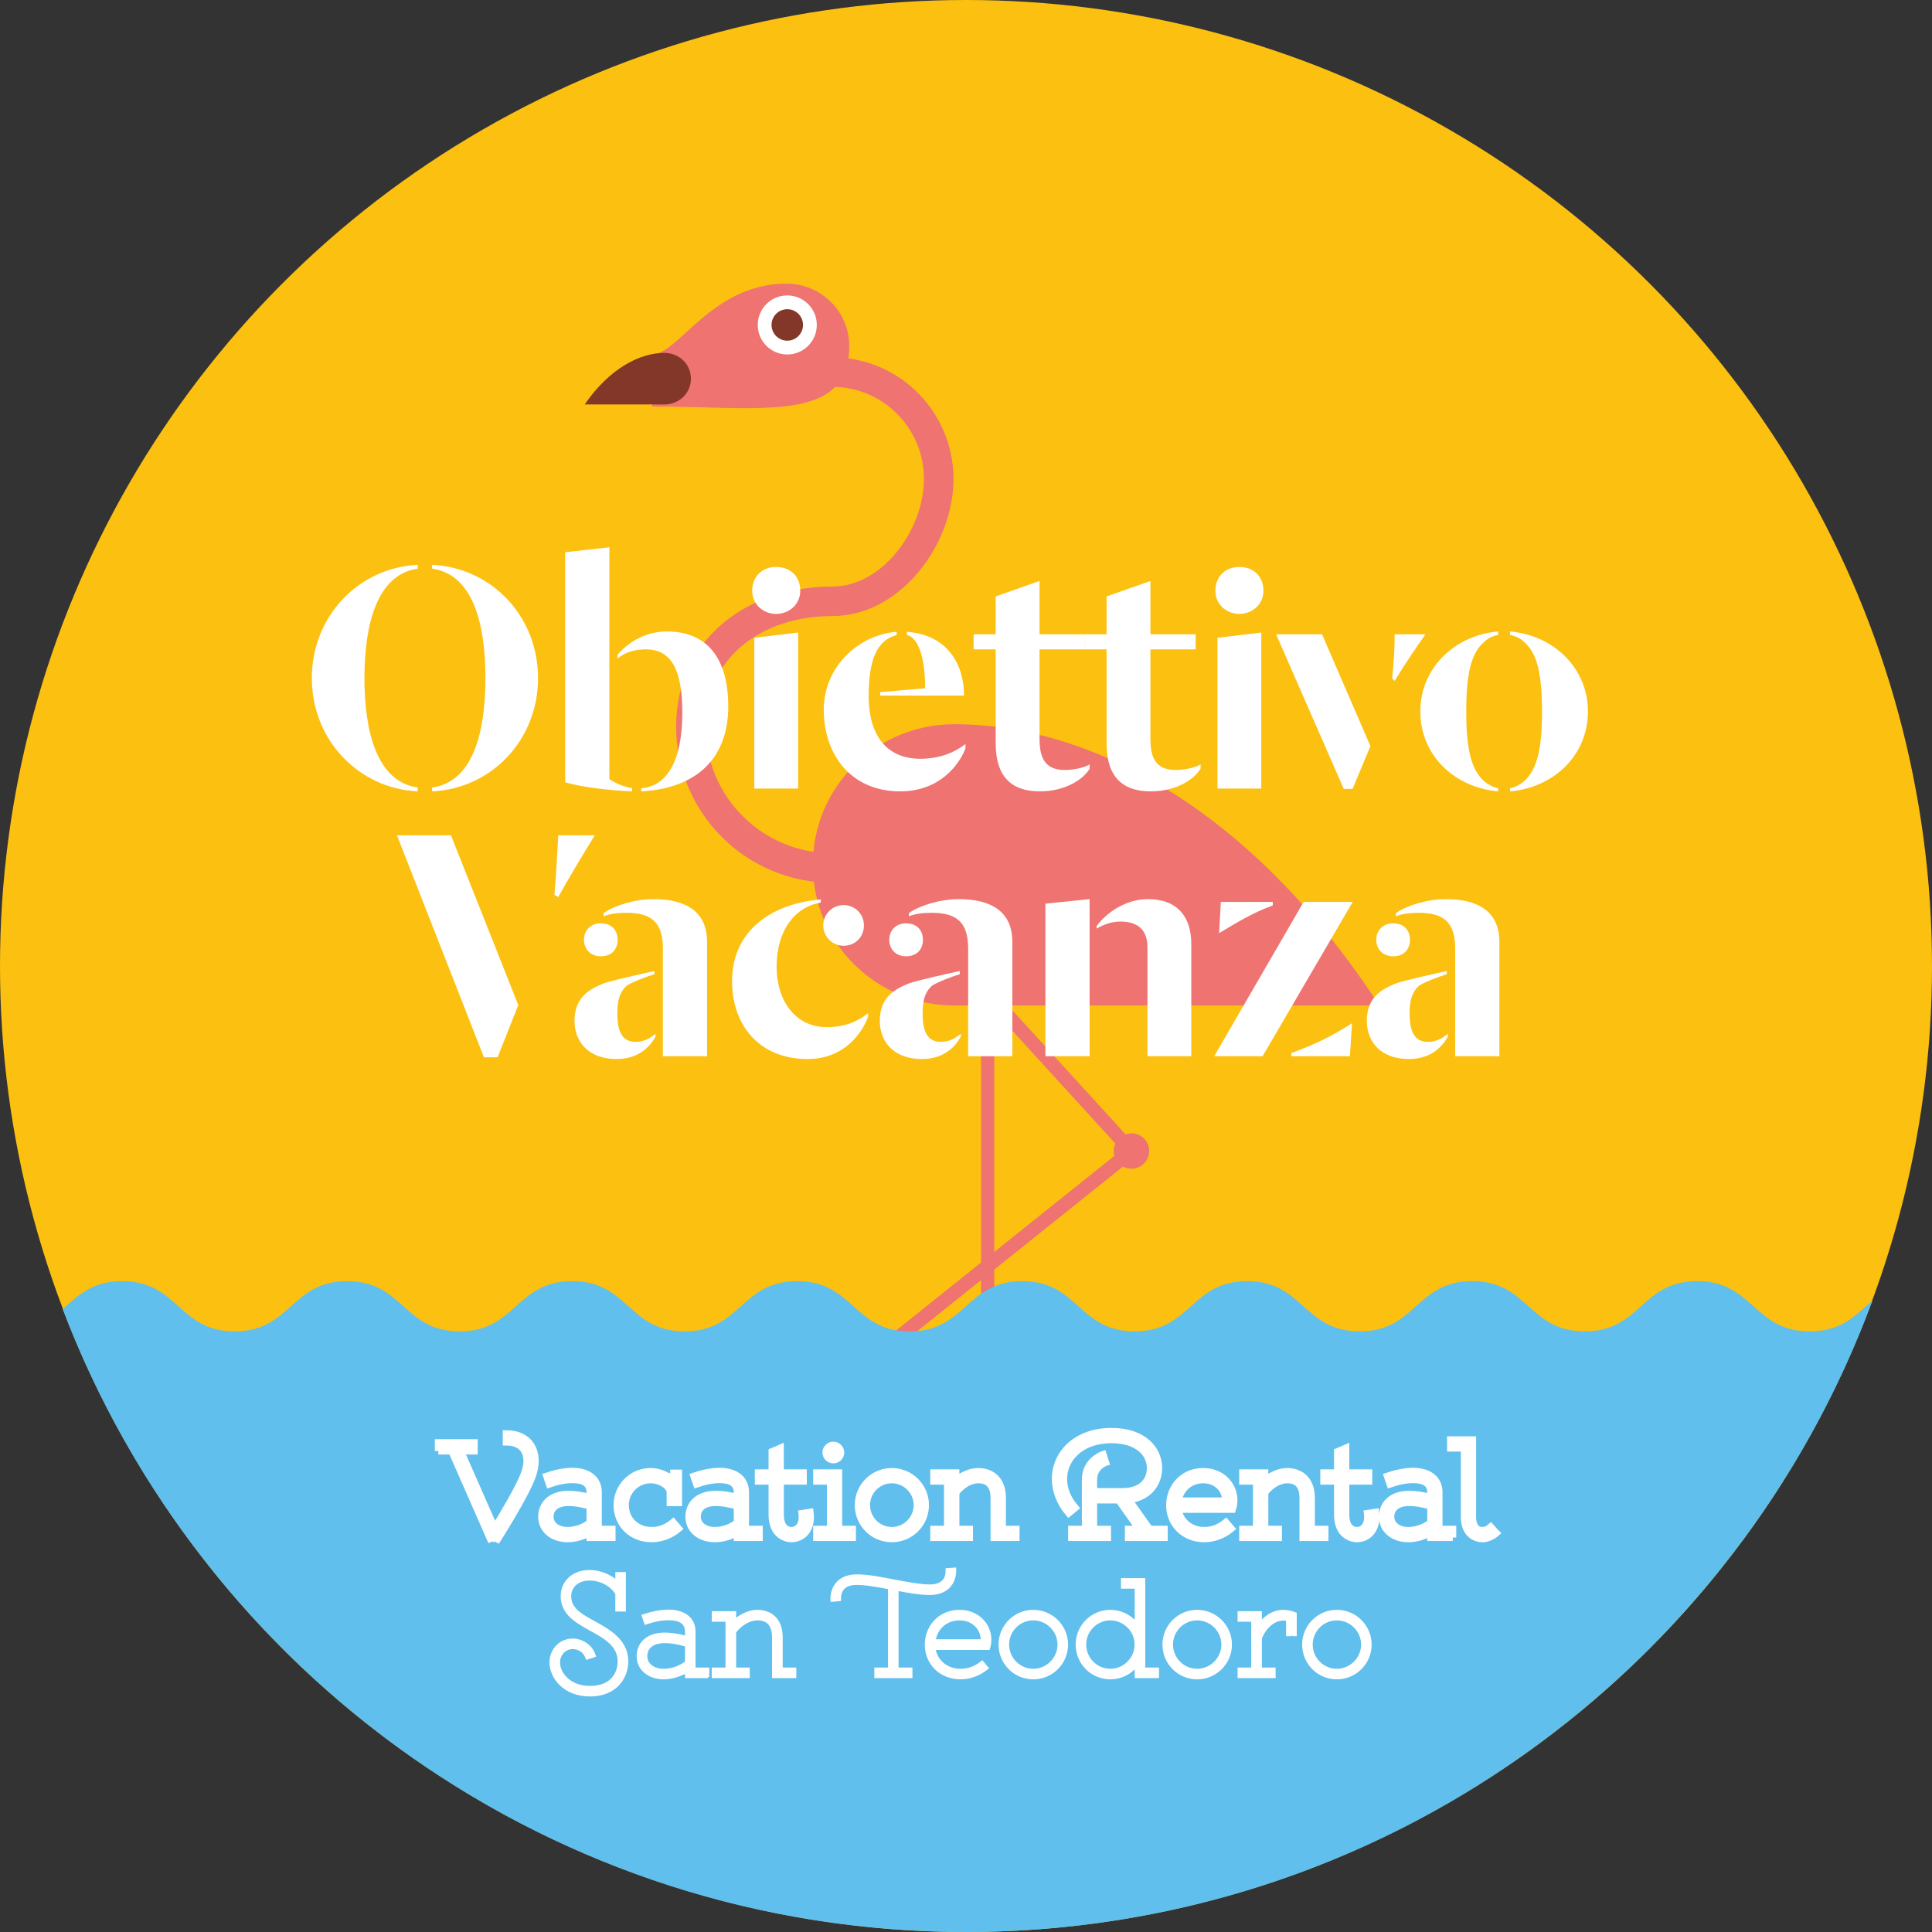 <?xml version="1.0" encoding="utf-8"?>
<!-- Generator: Adobe Illustrator 16.0.0, SVG Export Plug-In . SVG Version: 6.00 Build 0)  -->
<!DOCTYPE svg PUBLIC "-//W3C//DTD SVG 1.1//EN" "http://www.w3.org/Graphics/SVG/1.1/DTD/svg11.dtd">
<svg version="1.1" id="ObiettivoVacanzaLogo" xmlns="http://www.w3.org/2000/svg" xmlns:xlink="http://www.w3.org/1999/xlink"
	 x="0px" y="0px" width="440.388px" height="440.389px" viewBox="0 0 440.388 440.389" enable-background="new 0 0 440.388 440.389"
	 xml:space="preserve">
<rect x="0" y="0" width="440.388" height="440.389" fill="#333333" stroke="none"/>
<circle id="cerchio_x5F_giallo" fill="#FCC010" cx="220.194" cy="220.194" r="220.194"/>
<g id="fenicottero">
	<path fill="#EE7371" d="M217.562,165.082c-17.828,0-32.28,14.229-32.28,32.057c0,17.827,14.452,32.056,32.28,32.056H314.4
		C285.146,184.194,248.311,165.082,217.562,165.082z"/>
	<path fill="none" stroke="#EE7371" stroke-width="6.725" stroke-miterlimit="10" d="M189.765,84.829
		c13.371,0,24.21,10.951,24.21,24.322c0,13.369-10.837,27.908-24.21,27.908c-17.827,0-32.279,10.753-32.279,28.581
		c0,17.827,14.452,32.223,32.279,32.223"/>
	
		<polyline fill="none" stroke="#EE7371" stroke-width="3.138" stroke-linecap="round" stroke-linejoin="round" stroke-miterlimit="10" points="
		227.424,228.967 257.911,262.367 197.387,310.786 	"/>
	<circle fill="#EE7371" cx="197.387" cy="310.786" r="4.035"/>
	
		<line fill="none" stroke="#EE7371" stroke-width="3" stroke-linecap="round" stroke-linejoin="round" stroke-miterlimit="10" x1="225.135" y1="229.194" x2="225.135" y2="303.194"/>
	<circle fill="#EE7371" cx="225.632" cy="302.717" r="4.035"/>
	<circle fill="#EE7371" cx="257.911" cy="262.367" r="4.035"/>
	
		<line fill="none" stroke="#EE7371" stroke-width="3" stroke-linecap="round" stroke-linejoin="round" stroke-miterlimit="10" x1="225.135" y1="303.194" x2="225.135" y2="359.194"/>
	<circle fill="#EE7371" cx="225.632" cy="359.206" r="4.035"/>
	<path fill="#EE7371" d="M179.288,64.654c-17.01,0-24.652,16.14-30.652,16.14v3.743c0,0.098,0,0.193,0,0.292l0,0v7.83
		c25,0,44.94,3.982,44.94-13.882C193.576,70.978,187.087,64.654,179.288,64.654z"/>
	<circle fill="#FFFFFF" cx="179.454" cy="74.069" r="6.731"/>
	<path fill="#823728" d="M151.433,80.442c3.343,0,6.053,2.534,6.053,5.876c0,3.342-2.71,5.876-6.053,5.876h-18.157
		C138.761,84.194,145.667,80.442,151.433,80.442z"/>
	<circle fill="#823728" cx="179.454" cy="74.069" r="3.587"/>
	<path fill="#EE7371" d="M238.185,363.241c0-2.229-1.807-4.035-4.035-4.035h-16.215c-2.229,0-4.035,1.807-4.035,4.035H238.185z"/>
	<path fill="#EE7371" d="M205.532,314.821c0-2.229-1.807-4.035-4.035-4.035h-16.215c-2.228,0-4.035,1.807-4.035,4.035H205.532z"/>
</g>
<path id="acqua" fill="#60BFEC" d="M220.194,440.389c94.799,0,175.603-59.908,206.626-143.93c-3.781,3.223-6.914,7.024-14.304,7.024
	c-12.822,0-12.822-11.453-25.645-11.453c-12.823,0-12.823,11.453-25.646,11.453s-12.822-11.453-25.645-11.453
	s-12.822,11.453-25.645,11.453s-12.822-11.453-25.645-11.453s-12.822,11.453-25.645,11.453c-12.823,0-12.823-11.453-25.646-11.453
	s-12.822,11.453-25.645,11.453c-12.822,0-12.822-11.453-25.644-11.453c-12.821,0-12.821,11.453-25.643,11.453
	s-12.821-11.453-25.642-11.453c-12.822,0-12.822,11.453-25.644,11.453c-12.821,0-12.821-11.453-25.642-11.453
	c-12.822,0-12.822,11.453-25.645,11.453c-12.821,0-12.821-11.453-25.642-11.453c-6.903,0-10.089,3.319-13.561,6.385
	C45.846,381.409,126.132,440.389,220.194,440.389z"/>
<g id="Vacation">
	<g>
		<path fill="#FFFFFF" stroke="#FFFFFF" stroke-width="1.598" stroke-miterlimit="10" d="M108.089,329.61h-8.171v-0.747h8.171
			V329.61z M99.918,330.747v-0.749h3.545l8.974,20.442l-0.692,0.277l-8.78-19.971H99.918z M108.089,330.747h-3.103l7.755,17.616
			c1.772-2.883,5.567-9.141,6.759-12.382c0.415-1.08,0.609-2.023,0.609-2.964c0-2.548-1.523-4.321-4.709-4.321v-0.748
			c3.657,0,5.457,2.106,5.457,5.069c0,0.997-0.221,2.077-0.637,3.241c-1.44,3.877-6.564,12.075-7.589,13.71l-8.78-19.971h4.238
			V330.747z M112.77,350.467c0.305-0.471,6.205-9.833,7.838-14.098c0.415-1.164,0.637-2.298,0.637-3.352
			c0-3.104-1.995-5.458-5.845-5.458v-0.746c4.35,0,6.592,2.687,6.592,6.204c0,1.135-0.249,2.382-0.719,3.629
			c-1.635,4.432-7.839,14.182-7.839,14.182L112.77,350.467z"/>
		<path fill="#FFFFFF" stroke="#FFFFFF" stroke-width="1.598" stroke-miterlimit="10" d="M139.511,350.467h-5.013v-1.137
			c-1.524,0.859-3.352,1.415-5.096,1.415c-3.408,0-5.928-2.023-5.928-5.041c0-2.354,1.607-5.097,6.178-5.097
			c1.273,0,2.908,0.221,4.847,0.719v-1.134c0-2.134-1.551-2.883-3.85-2.91c-1.828-0.054-3.823,0.444-5.429,0.997l-0.249-0.72
			c1.661-0.555,3.794-1.08,5.705-1.053c2.521,0.057,4.571,0.97,4.571,3.686v2.131c-2.298-0.692-4.183-0.97-5.594-0.97
			c-3.989,0-5.43,2.327-5.43,4.351c0,2.52,2.161,4.292,5.18,4.292c2.077,0,4.238-0.83,5.844-2.077v1.8h4.266V350.467z
			 M139.511,349.33h-3.878v-9.138c0-2.964-2.326-4.017-4.958-4.073c-1.966-0.027-4.154,0.498-5.816,1.053l-0.249-0.692
			c1.689-0.582,4.017-1.137,6.065-1.107c2.826,0.055,5.706,1.329,5.706,4.82v8.392h3.13V349.33z M135.245,342.768v4.68
			c-1.579,1.304-3.711,2.161-5.844,2.161c-2.881,0-4.792-1.55-4.792-3.904c0-1.912,1.274-3.963,5.042-3.963
			C131.063,341.741,132.891,342.046,135.245,342.768z M134.498,347.089v-3.796c-2.05-0.582-3.601-0.803-4.847-0.803
			c-3.214,0-4.266,1.662-4.266,3.214c0,1.827,1.55,3.157,4.017,3.157C131.229,348.861,133.057,348.196,134.498,347.089z"/>
		<path fill="#FFFFFF" stroke="#FFFFFF" stroke-width="1.598" stroke-miterlimit="10" d="M152.759,335.787h0.776v3.047
			c-0.942-1.635-3.158-2.658-5.235-2.658c-3.794,0-6.896,3.13-6.896,6.896c0,3.793,2.908,6.924,7.146,6.924
			c2.078,0,3.989-0.776,5.595-2.132l0.526,0.58c-1.717,1.441-3.905,2.301-6.121,2.301c-4.709,0-7.894-3.436-7.894-7.673
			c0-4.211,3.407-7.646,7.645-7.646c1.55,0,3.213,0.555,4.459,1.495V335.787z M152.759,342.518v-2.603
			c-0.388-1.469-2.437-2.605-4.459-2.605c-3.186,0-5.761,2.605-5.761,5.763c0,3.214,2.41,5.789,6.01,5.789
			c1.828,0,3.435-0.638,4.902-1.856l0.471,0.553c-1.579,1.331-3.352,2.051-5.374,2.051c-4.072,0-6.758-2.907-6.758-6.536
			c0-3.602,2.88-6.509,6.509-6.509c2.382,0,4.847,1.357,5.235,3.324v2.63H152.759z M153.922,342.518v-6.73h0.748v6.73H153.922z"/>
		<path fill="#FFFFFF" stroke="#FFFFFF" stroke-width="1.598" stroke-miterlimit="10" d="M173.07,350.467h-5.013v-1.137
			c-1.524,0.859-3.352,1.415-5.096,1.415c-3.408,0-5.928-2.023-5.928-5.041c0-2.354,1.607-5.097,6.178-5.097
			c1.273,0,2.908,0.221,4.847,0.719v-1.134c0-2.134-1.551-2.883-3.85-2.91c-1.828-0.054-3.823,0.444-5.429,0.997l-0.249-0.72
			c1.661-0.555,3.794-1.08,5.705-1.053c2.521,0.057,4.57,0.97,4.57,3.686v2.131c-2.298-0.692-4.183-0.97-5.594-0.97
			c-3.989,0-5.43,2.327-5.43,4.351c0,2.52,2.16,4.292,5.18,4.292c2.077,0,4.238-0.83,5.844-2.077v1.8h4.266V350.467z M173.07,349.33
			h-3.878v-9.138c0-2.964-2.326-4.017-4.958-4.073c-1.967-0.027-4.154,0.498-5.817,1.053l-0.249-0.692
			c1.689-0.582,4.017-1.137,6.066-1.107c2.826,0.055,5.706,1.329,5.706,4.82v8.392h3.13V349.33z M168.804,342.768v4.68
			c-1.579,1.304-3.711,2.161-5.844,2.161c-2.881,0-4.792-1.55-4.792-3.904c0-1.912,1.274-3.963,5.042-3.963
			C164.622,341.741,166.449,342.046,168.804,342.768z M168.057,347.089v-3.796c-2.05-0.582-3.601-0.803-4.847-0.803
			c-3.214,0-4.266,1.662-4.266,3.214c0,1.827,1.55,3.157,4.017,3.157C164.789,348.861,166.616,348.196,168.057,347.089z"/>
		<path fill="#FFFFFF" stroke="#FFFFFF" stroke-width="1.598" stroke-miterlimit="10" d="M172.858,335.731h3.129v-4.847
			l0.749-0.305v5.899h-3.878V335.731z M172.858,336.868h3.878v8.531c0.056,3.656,2.243,4.597,3.683,4.597
			c1.884,0,3.933-1.633,3.518-5.179l0.721-0.11c0.525,4.098-1.884,6.038-4.239,6.038c-1.661,0-4.375-1.137-4.432-5.346v-7.783
			h-3.129V336.868z M183.106,336.479h-5.982v-6.066l0.748-0.332v5.65h5.234V336.479z M182.802,344.982l0.748-0.11
			c0.415,3.324-1.385,4.736-3.13,4.736c-1.356,0-3.24-0.804-3.295-4.209v-8.531h5.982v0.748h-5.234v7.783
			c0.055,2.797,1.468,3.462,2.547,3.462C181.721,348.861,183.134,347.781,182.802,344.982z"/>
		<path fill="#FFFFFF" stroke="#FFFFFF" stroke-width="1.598" stroke-miterlimit="10" d="M194.303,349.33h-3.878v-12.851h-4.265
			v-0.748h5.013v12.853h3.13V349.33z M186.16,348.584h3.129v-10.968h-3.129v-0.748h3.877v12.462h-3.877V348.584z M186.16,349.719
			h8.143v0.748h-8.143V349.719z M189.955,329.416c0.913,0,1.689,0.776,1.689,1.689c0,0.916-0.776,1.662-1.689,1.662
			c-0.915,0-1.69-0.746-1.69-1.662C188.264,330.192,189.04,329.416,189.955,329.416z M189.955,332.075
			c0.525,0,0.968-0.442,0.968-0.97c0-0.525-0.443-0.968-0.968-0.968c-0.527,0-0.97,0.442-0.97,0.968
			C188.984,331.633,189.428,332.075,189.955,332.075z M189.955,330.525c0.331,0,0.581,0.248,0.581,0.58
			c0,0.305-0.25,0.582-0.581,0.582c-0.306,0-0.582-0.248-0.582-0.582C189.373,330.773,189.622,330.525,189.955,330.525z"/>
		<path fill="#FFFFFF" stroke="#FFFFFF" stroke-width="1.598" stroke-miterlimit="10" d="M203.282,335.427
			c4.238,0,7.672,3.435,7.672,7.646c0,4.265-3.435,7.673-7.672,7.673s-7.645-3.408-7.645-7.673
			C195.638,338.861,199.044,335.427,203.282,335.427z M203.282,349.996c3.794,0,6.924-3.131,6.924-6.924
			c0-3.767-3.129-6.896-6.924-6.896s-6.897,3.13-6.897,6.896C196.385,346.865,199.488,349.996,203.282,349.996z M203.282,336.563
			c3.627,0,6.537,2.907,6.537,6.509c0,3.629-2.91,6.536-6.537,6.536c-3.629,0-6.509-2.907-6.509-6.536
			C196.773,339.471,199.653,336.563,203.282,336.563z M203.282,348.861c3.157,0,5.788-2.604,5.788-5.789
			c0-3.157-2.631-5.763-5.788-5.763c-3.186,0-5.761,2.605-5.761,5.763C197.521,346.257,200.097,348.861,203.282,348.861z"/>
		<path fill="#FFFFFF" stroke="#FFFFFF" stroke-width="1.598" stroke-miterlimit="10" d="M231.6,349.33h-3.878v-7.837
			c0-4.237-2.576-5.317-4.736-5.317c-2.161,0-4.321,1.301-5.872,3.157v-2.854h-4.266v-0.748h5.041v1.772
			c1.497-1.245,3.296-2.077,5.097-2.077c2.382,0,5.512,1.274,5.512,6.066v7.091h3.103V349.33z M212.848,337.616v-0.748h3.878v12.462
			h-3.878v-0.746h3.13v-10.968H212.848z M212.848,349.719h8.144v0.748h-8.144V349.719z M231.6,350.467h-5.014v-8.974
			c0-3.407-1.772-4.184-3.601-4.184s-3.739,1.164-5.097,2.909v8.365h3.103v0.746h-3.878v-9.361c1.523-2.021,3.656-3.405,5.872-3.405
			c2.05,0,4.348,0.913,4.348,4.93v8.226h4.267V350.467z"/>
		<path fill="#FFFFFF" stroke="#FFFFFF" stroke-width="1.598" stroke-miterlimit="10" d="M265.378,349.33h-3.711l-5.789-8.168
			h0.028c5.179,0,7.45-3.271,7.45-6.512c0-3.903-3.157-7.616-9.999-7.616c-7.617,0-12.049,4.793-12.049,10.082
			c0,2.438,0.941,5.013,2.881,7.313l-0.582,0.469c-2.021-2.381-3.047-5.205-3.047-7.782c0-5.706,4.709-10.83,12.797-10.83
			c7.312,0,10.747,4.1,10.747,8.364c0,3.298-2.104,6.649-6.842,7.204l4.792,6.729h3.323V349.33z M244.466,344.152
			c-1.883-2.244-2.77-4.652-2.77-7.036c0-5.124,4.211-9.693,11.661-9.693c6.593,0,9.611,3.572,9.611,7.228
			c0,3.131-2.105,6.124-7.063,6.124h-7.368v-3.436c0-3.655,3.24-4.709,3.24-4.709l0.25,0.72c0,0-2.77,0.886-2.743,3.989v2.659h6.621
			c4.459,0,6.314-2.604,6.314-5.348c0-3.268-2.77-6.479-8.863-6.479c-6.98,0-10.913,4.266-10.913,8.945
			c0,2.217,0.804,4.432,2.632,6.564L244.466,344.152z M251.447,331.55l0.222,0.692c0,0-3.518,1.164-3.518,5.097v11.991h-3.877
			v-0.746h3.129v-11.245C247.375,332.851,251.447,331.55,251.447,331.55z M244.274,349.719h8.17v0.748h-8.17V349.719z
			 M252.444,349.33h-3.905v-8.168h6.841l5.79,8.168h-3.962v-0.746h2.521l-4.736-6.676h-5.706v6.676h3.158V349.33z M257.208,350.467
			v-0.748h8.171v0.748H257.208z"/>
		<path fill="#FFFFFF" stroke="#FFFFFF" stroke-width="1.598" stroke-miterlimit="10" d="M279.908,347.558
			c-1.58,1.331-3.353,2.051-5.401,2.051c-3.989,0-6.676-2.824-6.759-6.343h12.658c0.774-3.378-1.662-7.09-6.149-7.09
			c-4.155,0-6.896,3.324-6.896,6.923c0,3.767,2.936,6.897,7.146,6.897c2.105,0,4.016-0.776,5.622-2.132l0.526,0.58
			c-1.745,1.441-3.906,2.301-6.148,2.301c-4.682,0-7.894-3.436-7.894-7.646c0-4.017,2.963-7.672,7.644-7.672
			c5.264,0,8.033,4.654,6.675,8.615h-12.38c0.442,2.742,2.742,4.819,5.955,4.819c1.855,0,3.462-0.638,4.93-1.856L279.908,347.558z
			 M267.748,342.878c0.083-3.352,2.604-6.314,6.509-6.314c4.044,0,6.344,3.268,5.817,6.314H267.748z M268.578,342.129h10.775
			c0.11-2.408-1.828-4.819-5.097-4.819C271.126,337.31,268.994,339.471,268.578,342.129z"/>
		<path fill="#FFFFFF" stroke="#FFFFFF" stroke-width="1.598" stroke-miterlimit="10" d="M302.018,349.33h-3.878v-7.837
			c0-4.237-2.575-5.317-4.735-5.317c-2.161,0-4.321,1.301-5.872,3.157v-2.854h-4.266v-0.748h5.041v1.772
			c1.496-1.245,3.296-2.077,5.097-2.077c2.381,0,5.512,1.274,5.512,6.066v7.091h3.102V349.33z M283.267,337.616v-0.748h3.878v12.462
			h-3.878v-0.746h3.13v-10.968H283.267z M283.267,349.719h8.143v0.748h-8.143V349.719z M302.018,350.467h-5.013v-8.974
			c0-3.407-1.773-4.184-3.601-4.184c-1.828,0-3.739,1.164-5.097,2.909v8.365h3.102v0.746h-3.877v-9.361
			c1.523-2.021,3.656-3.405,5.872-3.405c2.05,0,4.348,0.913,4.348,4.93v8.226h4.266V350.467z"/>
		<path fill="#FFFFFF" stroke="#FFFFFF" stroke-width="1.598" stroke-miterlimit="10" d="M301.752,335.731h3.131v-4.847
			l0.747-0.305v5.899h-3.878V335.731z M301.752,336.868h3.878v8.531c0.056,3.656,2.243,4.597,3.685,4.597
			c1.883,0,3.932-1.633,3.517-5.179l0.721-0.11c0.525,4.098-1.885,6.038-4.237,6.038c-1.662,0-4.377-1.137-4.432-5.346v-7.783
			h-3.131V336.868z M312,336.479h-5.982v-6.066l0.748-0.332v5.65H312V336.479z M311.696,344.982l0.748-0.11
			c0.416,3.324-1.385,4.736-3.129,4.736c-1.358,0-3.241-0.804-3.297-4.209v-8.531H312v0.748h-5.234v7.783
			c0.055,2.797,1.468,3.462,2.549,3.462C310.616,348.861,312.029,347.781,311.696,344.982z"/>
		<path fill="#FFFFFF" stroke="#FFFFFF" stroke-width="1.598" stroke-miterlimit="10" d="M331.146,350.467h-5.014v-1.137
			c-1.523,0.859-3.352,1.415-5.097,1.415c-3.407,0-5.927-2.023-5.927-5.041c0-2.354,1.606-5.097,6.177-5.097
			c1.273,0,2.908,0.221,4.847,0.719v-1.134c0-2.134-1.552-2.883-3.85-2.91c-1.828-0.054-3.823,0.444-5.429,0.997l-0.25-0.72
			c1.662-0.555,3.795-1.08,5.706-1.053c2.521,0.057,4.57,0.97,4.57,3.686v2.131c-2.3-0.692-4.183-0.97-5.595-0.97
			c-3.988,0-5.43,2.327-5.43,4.351c0,2.52,2.161,4.292,5.18,4.292c2.078,0,4.238-0.83,5.845-2.077v1.8h4.266V350.467z
			 M331.146,349.33h-3.878v-9.138c0-2.964-2.326-4.017-4.958-4.073c-1.967-0.027-4.154,0.498-5.817,1.053l-0.249-0.692
			c1.69-0.582,4.017-1.137,6.066-1.107c2.825,0.055,5.705,1.329,5.705,4.82v8.392h3.131V349.33z M326.88,342.768v4.68
			c-1.579,1.304-3.712,2.161-5.845,2.161c-2.88,0-4.792-1.55-4.792-3.904c0-1.912,1.274-3.963,5.042-3.963
			C322.698,341.741,324.526,342.046,326.88,342.768z M326.132,347.089v-3.796c-2.05-0.582-3.601-0.803-4.847-0.803
			c-3.214,0-4.266,1.662-4.266,3.214c0,1.827,1.551,3.157,4.016,3.157C322.865,348.861,324.692,348.196,326.132,347.089z"/>
		<path fill="#FFFFFF" stroke="#FFFFFF" stroke-width="1.598" stroke-miterlimit="10" d="M340.295,348.611
			c-0.804,0.719-1.606,0.997-2.383,0.997c-1.162,0-2.991-0.582-2.991-3.877v-16.787h-4.265v-0.746h5.014v17.533
			c0,2.658,1.301,3.13,2.242,3.13c0.61,0,1.191-0.193,1.884-0.803L340.295,348.611z M330.657,330.081v-0.748h3.877v16.398
			c0,3.572,2.16,4.265,3.379,4.265c0.831,0,1.746-0.332,2.633-1.081l0.525,0.528c-0.997,0.887-2.188,1.302-3.158,1.302
			c-1.385,0-4.127-0.833-4.127-5.014v-15.65H330.657z"/>
	</g>
	<g>
		<path fill="#FFFFFF" stroke="#FFFFFF" stroke-width="0.521" stroke-miterlimit="10" d="M140.521,367.077v-3.767
			c-0.913-1.691-3.295-3.297-6.177-3.297c-2.659,0-4.402,1.635-4.402,3.85c0,2.853,2.382,4.211,5.596,5.956
			c3.322,1.827,7.422,4.154,7.422,8.863c0,3.6-2.492,7.754-8.448,7.754c-6.064,0-9.001-4.208-9.001-7.506
			c0-2.853,2.161-5.178,5.041-5.178c1.883,0,4.211,1.161,5.014,3.71l-0.722,0.25c-0.692-2.217-2.63-3.214-4.292-3.214
			c-2.411,0-4.294,2.023-4.294,4.432c0,2.91,2.715,6.76,8.254,6.76c5.485,0,7.7-3.686,7.7-7.008c0-4.267-3.739-6.371-7.034-8.2
			c-3.241-1.743-5.983-3.322-5.983-6.619c0-2.687,2.077-4.597,5.151-4.597c3.271,0,5.9,1.854,6.926,3.794v4.017H140.521z
			 M134.457,377.823l-0.692,0.222c-0.528-1.689-1.939-2.409-3.214-2.409c-1.772,0-3.157,1.469-3.157,3.295
			c0,2.411,2.325,5.623,7.118,5.623c4.736,0,6.536-2.964,6.536-5.871c0-3.602-3.128-5.401-6.426-7.201
			c-3.211-1.772-6.563-3.658-6.563-7.618c0-3.322,2.603-5.733,6.286-5.733c2.411,0,4.626,0.97,6.177,2.271v-1.8h0.749v3.739
			c-1.247-1.856-3.879-3.462-6.926-3.462c-3.238,0-5.539,2.132-5.539,4.984c0,3.519,2.964,5.208,6.205,6.953
			c3.297,1.827,6.813,3.822,6.813,7.866c0,3.212-2.048,6.619-7.312,6.619c-5.318,0-7.867-3.572-7.867-6.371
			c0-2.244,1.662-4.043,3.906-4.043C132.102,374.888,133.818,375.773,134.457,377.823z M141.658,367.077v-8.476h0.747v8.476H141.658
			z"/>
		<path fill="#FFFFFF" stroke="#FFFFFF" stroke-width="0.521" stroke-miterlimit="10" d="M161.417,382.255h-5.014v-1.137
			c-1.524,0.859-3.351,1.414-5.097,1.414c-3.408,0-5.927-2.022-5.927-5.04c0-2.354,1.605-5.097,6.177-5.097
			c1.272,0,2.907,0.221,4.846,0.719v-1.134c0-2.134-1.551-2.883-3.85-2.909c-1.829-0.055-3.823,0.443-5.429,0.996l-0.25-0.719
			c1.662-0.556,3.795-1.081,5.706-1.054c2.521,0.057,4.569,0.97,4.569,3.686v2.131c-2.298-0.692-4.181-0.97-5.593-0.97
			c-3.99,0-5.431,2.327-5.431,4.351c0,2.52,2.161,4.292,5.181,4.292c2.077,0,4.238-0.83,5.843-2.077v1.8h4.267V382.255z
			 M161.417,381.118h-3.879v-9.138c0-2.964-2.325-4.017-4.957-4.073c-1.967-0.027-4.154,0.498-5.817,1.053l-0.25-0.692
			c1.689-0.581,4.017-1.137,6.067-1.107c2.826,0.055,5.706,1.329,5.706,4.82v8.392h3.13V381.118z M157.149,374.556v4.68
			c-1.579,1.304-3.71,2.16-5.843,2.16c-2.88,0-4.792-1.549-4.792-3.903c0-1.912,1.274-3.963,5.043-3.963
			C152.968,373.529,154.795,373.834,157.149,374.556z M156.403,378.877v-3.796c-2.05-0.582-3.602-0.803-4.846-0.803
			c-3.214,0-4.267,1.662-4.267,3.214c0,1.827,1.551,3.157,4.017,3.157C153.135,380.649,154.962,379.984,156.403,378.877z"/>
		<path fill="#FFFFFF" stroke="#FFFFFF" stroke-width="0.521" stroke-miterlimit="10" d="M181.257,381.118h-3.877v-7.837
			c0-4.237-2.576-5.317-4.736-5.317s-4.321,1.301-5.873,3.157v-2.854h-4.265v-0.748h5.041v1.772
			c1.496-1.245,3.295-2.077,5.097-2.077c2.381,0,5.512,1.274,5.512,6.066v7.091h3.101V381.118z M162.506,369.404v-0.748h3.877
			v12.462h-3.877v-0.746h3.13v-10.968H162.506z M162.506,381.507h8.142v0.748h-8.142V381.507z M181.257,382.255h-5.014v-8.974
			c0-3.407-1.773-4.184-3.6-4.184c-1.829,0-3.739,1.164-5.097,2.909v8.365h3.101v0.746h-3.876v-9.361
			c1.524-2.021,3.656-3.405,5.873-3.405c2.05,0,4.348,0.913,4.348,4.93v8.226h4.265V382.255z"/>
		<path fill="#FFFFFF" stroke="#FFFFFF" stroke-width="0.521" stroke-miterlimit="10" d="M215.813,357.716l0.747-0.057
			c0.11,2.3-0.94,4.515-4.626,4.515c-2.354,0-5.289-0.582-8.281-1.163c-2.991-0.553-5.954-1.135-8.335-1.135
			c-3.934,0-5.125,2.549-5.014,4.93l-0.749,0.055c-0.138-2.687,1.301-5.733,5.762-5.733c2.465,0,5.512,0.582,8.475,1.164
			c2.991,0.555,5.871,1.134,8.142,1.134C215.037,361.425,215.896,359.709,215.813,357.716z M199.554,380.372h3.128v-18.365
			c-2.713-0.498-5.289-0.996-7.366-0.996c-3.104,0-3.963,1.718-3.879,3.685l-0.747,0.084c-0.113-2.301,0.94-4.516,4.626-4.516
			c2.271,0,5.178,0.582,8.114,1.107v19.747h-3.876V380.372z M199.554,382.255v-0.748h8.171v0.748H199.554z M207.725,381.118h-3.906
			v-19.663c2.907,0.552,5.76,1.106,8.114,1.106c3.934,0,5.125-2.548,5.014-4.93l0.749-0.057c0.138,2.688-1.301,5.735-5.763,5.735
			c-2.16,0-4.763-0.444-7.368-0.942v18.004h3.16V381.118z"/>
		<path fill="#FFFFFF" stroke="#FFFFFF" stroke-width="0.521" stroke-miterlimit="10" d="M224.353,379.346
			c-1.578,1.331-3.351,2.05-5.399,2.05c-3.99,0-6.676-2.823-6.759-6.342h12.659c0.773-3.378-1.662-7.09-6.15-7.09
			c-4.154,0-6.896,3.324-6.896,6.924c0,3.766,2.937,6.896,7.147,6.896c2.104,0,4.014-0.776,5.623-2.132l0.525,0.58
			c-1.745,1.441-3.906,2.3-6.148,2.3c-4.682,0-7.896-3.435-7.896-7.645c0-4.018,2.966-7.673,7.646-7.673
			c5.264,0,8.033,4.655,6.676,8.615h-12.381c0.444,2.742,2.742,4.819,5.956,4.819c1.854,0,3.462-0.638,4.93-1.856L224.353,379.346z
			 M212.195,374.666c0.083-3.352,2.603-6.314,6.509-6.314c4.044,0,6.345,3.268,5.816,6.314H212.195z M213.025,373.917h10.776
			c0.11-2.408-1.829-4.819-5.098-4.819C215.573,369.098,213.442,371.259,213.025,373.917z"/>
		<path fill="#FFFFFF" stroke="#FFFFFF" stroke-width="0.521" stroke-miterlimit="10" d="M235.526,367.215
			c4.238,0,7.673,3.435,7.673,7.646c0,4.265-3.435,7.672-7.673,7.672c-4.237,0-7.646-3.407-7.646-7.672
			C227.88,370.649,231.289,367.215,235.526,367.215z M235.526,381.784c3.794,0,6.924-3.131,6.924-6.924
			c0-3.767-3.13-6.896-6.924-6.896c-3.795,0-6.896,3.13-6.896,6.896C228.629,378.653,231.731,381.784,235.526,381.784z
			 M235.526,368.352c3.627,0,6.536,2.907,6.536,6.509c0,3.629-2.909,6.535-6.536,6.535c-3.629,0-6.509-2.906-6.509-6.535
			C229.017,371.259,231.897,368.352,235.526,368.352z M235.526,380.649c3.158,0,5.787-2.604,5.787-5.789
			c0-3.157-2.629-5.763-5.787-5.763c-3.187,0-5.762,2.605-5.762,5.763C229.764,378.045,232.339,380.649,235.526,380.649z"/>
		<path fill="#FFFFFF" stroke="#FFFFFF" stroke-width="0.521" stroke-miterlimit="10" d="M253.095,381.784
			c3.02,0,5.622-1.994,6.565-4.736v4.459h4.265v0.748h-5.014v-2.381c-1.412,1.633-3.489,2.658-5.816,2.658
			c-4.238,0-7.646-3.407-7.646-7.672c0-4.211,3.407-7.646,7.646-7.646c2.327,0,4.404,1.053,5.816,2.659v-8.005h-3.131v-0.748h3.88
			v11.578c-0.916-2.715-3.546-4.735-6.565-4.735c-3.794,0-6.896,3.13-6.896,6.896C246.199,378.653,249.301,381.784,253.095,381.784z
			 M253.095,368.352c3.629,0,6.536,2.907,6.536,6.509c0,3.629-2.907,6.535-6.536,6.535s-6.509-2.906-6.509-6.535
			C246.586,371.259,249.466,368.352,253.095,368.352z M253.095,380.649c3.157,0,5.789-2.604,5.789-5.789
			c0-3.157-2.632-5.763-5.789-5.763c-3.185,0-5.76,2.605-5.76,5.763C247.335,378.045,249.911,380.649,253.095,380.649z
			 M263.925,381.118h-3.877v-20.385h-4.268v-0.747h5.014v20.386h3.131V381.118z"/>
		<path fill="#FFFFFF" stroke="#FFFFFF" stroke-width="0.521" stroke-miterlimit="10" d="M272.881,367.215
			c4.237,0,7.672,3.435,7.672,7.646c0,4.265-3.435,7.672-7.672,7.672c-4.238,0-7.646-3.407-7.646-7.672
			C265.236,370.649,268.643,367.215,272.881,367.215z M272.881,381.784c3.795,0,6.924-3.131,6.924-6.924
			c0-3.767-3.129-6.896-6.924-6.896c-3.794,0-6.897,3.13-6.897,6.896C265.984,378.653,269.087,381.784,272.881,381.784z
			 M272.881,368.352c3.628,0,6.535,2.907,6.535,6.509c0,3.629-2.907,6.535-6.535,6.535c-3.629,0-6.509-2.906-6.509-6.535
			C266.373,371.259,269.252,368.352,272.881,368.352z M272.881,380.649c3.157,0,5.789-2.604,5.789-5.789
			c0-3.157-2.632-5.763-5.789-5.763c-3.185,0-5.761,2.605-5.761,5.763C267.121,378.045,269.697,380.649,272.881,380.649z"/>
		<path fill="#FFFFFF" stroke="#FFFFFF" stroke-width="0.521" stroke-miterlimit="10" d="M294.577,372.699v-4.375
			c-4.208-1.414-6.84,1.8-7.947,3.987v-4.044h-4.268v-0.748h5.014v2.327c1.636-1.939,4.295-3.519,7.95-2.05v4.902H294.577z
			 M282.362,369.404v-0.748h3.88v12.462h-3.88v-0.746h3.104v-10.968H282.362z M282.362,381.507h8.145v0.748h-8.145V381.507z
			 M293.416,372.699v-3.488c-3.271-0.582-5.348,2.436-6.04,4.208v6.953h3.131v0.746h-3.877v-7.81
			c0.692-1.967,3.212-5.983,7.562-4.709v4.1H293.416z"/>
		<path fill="#FFFFFF" stroke="#FFFFFF" stroke-width="0.521" stroke-miterlimit="10" d="M304.724,367.215
			c4.237,0,7.672,3.435,7.672,7.646c0,4.265-3.435,7.672-7.672,7.672c-4.238,0-7.646-3.407-7.646-7.672
			C297.079,370.649,300.486,367.215,304.724,367.215z M304.724,381.784c3.795,0,6.924-3.131,6.924-6.924
			c0-3.767-3.129-6.896-6.924-6.896c-3.794,0-6.897,3.13-6.897,6.896C297.827,378.653,300.93,381.784,304.724,381.784z
			 M304.724,368.352c3.628,0,6.535,2.907,6.535,6.509c0,3.629-2.907,6.535-6.535,6.535c-3.629,0-6.509-2.906-6.509-6.535
			C298.215,371.259,301.095,368.352,304.724,368.352z M304.724,380.649c3.157,0,5.789-2.604,5.789-5.789
			c0-3.157-2.632-5.763-5.789-5.763c-3.185,0-5.761,2.605-5.761,5.763C298.963,378.045,301.54,380.649,304.724,380.649z"/>
	</g>
</g>
<g id="Obiettivo">
	<path fill="#FFFFFF" d="M71.079,154.57c0-14.069,10.633-25.181,24.143-25.822v0.878c-9.191,1.279-12.149,12.472-12.149,24.943
		c0,12.471,2.958,23.661,12.149,24.94v0.878C81.712,179.751,71.079,168.64,71.079,154.57z M110.651,154.57
		c0-12.472-2.88-23.664-12.152-24.943v-0.878c13.591,0.641,24.142,11.752,24.142,25.822s-10.551,25.181-24.142,25.818v-0.878
		C107.771,178.231,110.651,167.042,110.651,154.57z"/>
	<path fill="#FFFFFF" d="M128.828,178.313v-52.441l10.073-1.12v52.841c1.279,0.96,3.677,1.839,5.194,2.076v0.719
		C138.341,180.151,132.265,179.351,128.828,178.313z M155.529,162.404c0-9.672-2.48-14.388-8.315-14.388
		c-2.636,0-4.794,0.719-6.474,2.076v-0.797c2.158-2.639,6.155-5.357,11.271-5.357c9.272,0,13.991,6.236,13.991,17.106
		c0,11.274-6.636,18.626-19.827,19.345v-0.719C151.692,179.272,155.529,173.997,155.529,162.404z"/>
	<path fill="#FFFFFF" d="M171.46,134.665c0-3.437,2.477-5.438,5.435-5.438c3.118,0,5.517,2.001,5.517,5.438
		c0,3.196-2.64,5.276-5.517,5.276C174.096,139.941,171.46,137.861,171.46,134.665z M181.93,144.178v35.573h-9.992v-34.375
		L181.93,144.178z"/>
	<path fill="#FFFFFF" d="M187.775,161.763c0-9.91,8.071-17.106,16.625-17.744v0.719c-4.556,1.198-6.392,5.754-6.392,13.829
		c0,9.832,4.716,14.389,11.749,14.389c4.479,0,7.834-1.439,10.314-3.356v1.039c-1.52,3.837-5.995,9.75-14.87,9.75
		C193.93,180.389,187.775,171.995,187.775,161.763z M210.876,156.888c0-7.115-1.598-11.59-4.156-12.149v-0.719
		c9.194,0.638,13.028,7.352,13.028,14.548h-19.104v-0.801L210.876,156.888z"/>
	<path fill="#FFFFFF" d="M226.963,169.437v-21.421h-5.035v-3.44h5.035v-8.631l9.995-3.518v12.149h10.311v3.44h-10.311v20.383
		c0,4.397,1.279,7.115,5.754,7.115c2.239,0,4.716-0.638,5.676-1.279v0.96c-1.438,2.477-5.595,5.194-11.352,5.194
		C230.4,180.389,226.963,176.874,226.963,169.437z"/>
	<path fill="#FFFFFF" d="M252.239,169.437v-21.421h-5.035v-3.44h5.035v-8.631l9.994-3.518v12.149h10.311v3.44h-10.311v20.383
		c0,4.397,1.279,7.115,5.755,7.115c2.238,0,4.716-0.638,5.676-1.279v0.96c-1.438,2.477-5.595,5.194-11.353,5.194
		C255.675,180.389,252.239,176.874,252.239,169.437z"/>
	<path fill="#FFFFFF" d="M277.039,134.665c0-3.437,2.477-5.438,5.435-5.438c3.118,0,5.517,2.001,5.517,5.438
		c0,3.196-2.64,5.276-5.517,5.276C279.674,139.941,277.039,137.861,277.039,134.665z M287.508,144.178v35.573h-9.991v-34.375
		L287.508,144.178z"/>
	<path fill="#FFFFFF" d="M301.35,144.575l11.029,25.503l-4.074,9.754h-2.002l-15.427-35.257H301.35z M317.896,144.575h7.033
		c-2.558,3.678-3.915,5.598-7.033,10.633l-0.56-0.56C317.737,150.173,317.896,148.494,317.896,144.575z"/>
	<path fill="#FFFFFF" d="M323.751,162.163c0-9.832,7.752-17.347,17.744-18.226v0.801c-1.357,0.237-2.396,0.797-3.196,1.598
		c-3.118,2.636-4.078,7.752-4.078,15.827s0.96,13.109,4.078,15.908c0.879,0.72,1.917,1.361,3.196,1.598v0.719
		C331.503,179.51,323.751,172.158,323.751,162.163z M347.413,178.071c3.117-2.799,4.077-7.833,4.077-15.908
		s-0.96-13.191-4.077-15.827c-0.879-0.878-1.999-1.36-3.196-1.598v-0.801c9.991,0.879,17.744,8.394,17.744,18.226
		c0,9.995-7.753,17.347-17.744,18.226v-0.719C345.492,179.432,346.534,178.791,347.413,178.071z"/>
</g>
<g id="Vacanza">
	<path fill="#FFFFFF" d="M102.793,190.402l15.349,38.69l-4.716,11.912h-3.118l-19.823-50.602H102.793z M127.258,190.402h8.313
		c-2.877,4.716-5.517,9.031-8.313,14.069l-0.882-0.481C126.776,199.433,127.017,194.239,127.258,190.402z"/>
	<path fill="#FFFFFF" d="M130.955,232.688c0-5.436,3.519-7.274,6.718-8.553c1.839-0.642,7.515-1.917,11.511-2.799v0.719
		c-2.239,0.72-4.719,1.68-6.236,2.559c-1.201,1.041-2.239,2.558-2.239,6.316c0,4.078,1.038,6.555,4.156,6.555
		c2.321,0,3.6-1.119,4.557-1.839v0.639c-1.039,1.92-3.515,5.116-8.872,5.116C134.232,241.401,130.955,237.567,130.955,232.688z
		 M133.116,214.222c0-2.158,1.517-3.756,3.837-3.756c2.477,0,3.837,1.598,3.837,3.756s-1.36,3.759-3.837,3.759
		C134.633,217.981,133.116,216.38,133.116,214.222z M142.789,208.067c-1.999,0-3.918,0.241-5.198,0.801v-0.723
		c2.158-1.598,6.955-3.196,11.352-3.196c7.355,0,12.23,2.799,12.23,9.754v26.059h-10.073V216.22
		C151.101,210.066,148.302,208.067,142.789,208.067z"/>
	<path fill="#FFFFFF" d="M166.87,223.657c0-11.752,9.354-17.748,20.224-18.626v0.719c-5.754,0.878-10.069,6.236-10.069,14.548
		c0,7.994,4.394,13.829,11.43,13.829c4.557,0,7.434-1.598,9.432-3.196v0.798c-1.279,3.518-5.276,9.673-13.829,9.673
		C173.184,241.401,166.87,233.808,166.87,223.657z M187.653,210.945c0-2.558,2.08-4.635,4.638-4.635c2.64,0,4.638,2.077,4.638,4.635
		c0,2.639-1.998,4.638-4.638,4.638C189.733,215.583,187.653,213.503,187.653,210.945z"/>
	<path fill="#FFFFFF" d="M200.542,232.688c0-5.436,3.518-7.274,6.717-8.553c1.839-0.642,7.512-1.917,11.511-2.799v0.719
		c-2.239,0.72-4.719,1.68-6.235,2.559c-1.201,1.041-2.239,2.558-2.239,6.316c0,4.078,1.038,6.555,4.156,6.555
		c2.32,0,3.599-1.119,4.556-1.839v0.639c-1.038,1.92-3.515,5.116-8.872,5.116C203.819,241.401,200.542,237.567,200.542,232.688z
		 M202.703,214.222c0-2.158,1.517-3.756,3.837-3.756c2.477,0,3.837,1.598,3.837,3.756s-1.361,3.759-3.837,3.759
		C204.219,217.981,202.703,216.38,202.703,214.222z M212.375,208.067c-1.998,0-3.918,0.241-5.198,0.801v-0.723
		c2.158-1.598,6.955-3.196,11.352-3.196c7.355,0,12.231,2.799,12.231,9.754v26.059h-10.073V216.22
		C220.687,210.066,217.888,208.067,212.375,208.067z"/>
	<path fill="#FFFFFF" d="M248.368,204.95v35.813h-10.073v-34.775L248.368,204.95z M255.401,210.066c-1.917,0-3.597,0.56-5.436,1.598
		v-0.56c2.317-3.196,6.796-6.154,11.671-6.154c6.796,0,9.913,4.078,9.913,10.232v25.581h-9.991v-24.78
		C261.558,212.064,259.478,210.066,255.401,210.066z"/>
	<path fill="#FFFFFF" d="M308.342,205.587L287.8,240.763h-11.033l20.387-35.175H308.342z M290.117,205.587v0.801
		c-4.556,1.679-7.833,3.678-12.23,6.317l0.4-7.118H290.117z M308.183,233.248l-0.479,7.515h-13.35v-0.719
		C299.79,238.046,303.548,236.207,308.183,233.248z"/>
	<path fill="#FFFFFF" d="M311.558,232.688c0-5.436,3.519-7.274,6.718-8.553c1.839-0.642,7.515-1.917,11.512-2.799v0.719
		c-2.239,0.72-4.72,1.68-6.236,2.559c-1.201,1.041-2.239,2.558-2.239,6.316c0,4.078,1.038,6.555,4.156,6.555
		c2.32,0,3.6-1.119,4.557-1.839v0.639c-1.038,1.92-3.516,5.116-8.872,5.116C314.835,241.401,311.558,237.567,311.558,232.688z
		 M313.719,214.222c0-2.158,1.517-3.756,3.837-3.756c2.477,0,3.837,1.598,3.837,3.756s-1.36,3.759-3.837,3.759
		C315.236,217.981,313.719,216.38,313.719,214.222z M323.392,208.067c-1.999,0-3.919,0.241-5.198,0.801v-0.723
		c2.158-1.598,6.955-3.196,11.353-3.196c7.355,0,12.23,2.799,12.23,9.754v26.059h-10.073V216.22
		C331.704,210.066,328.905,208.067,323.392,208.067z"/>
</g>
</svg>
